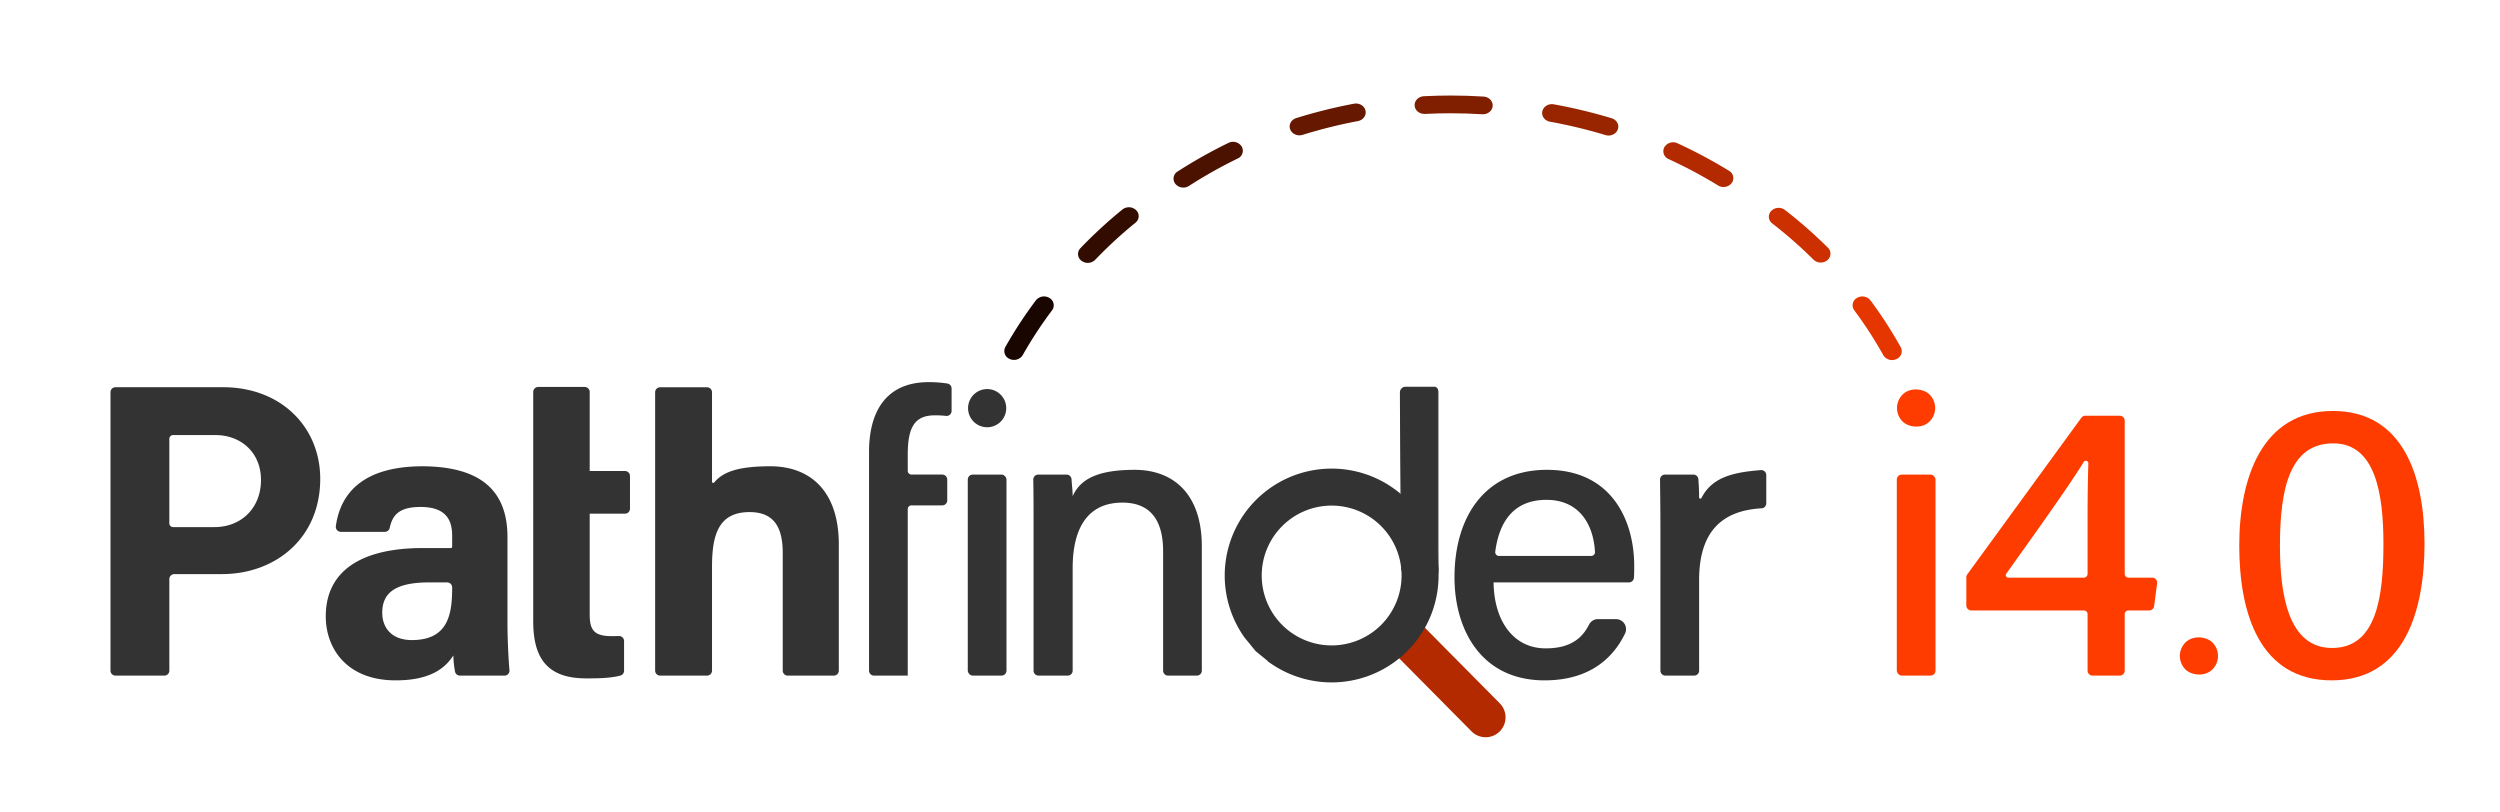 <svg xmlns="http://www.w3.org/2000/svg" width="2000" height="650" viewBox="0 0 2000 650"><defs><style>.cls-1,.cls-13,.cls-3{fill:#333;}.cls-2{fill:#ff3c00;}.cls-13,.cls-3{stroke:#333;stroke-miterlimit:10;}.cls-4{fill:#190600;}.cls-5{fill:#330c00;}.cls-6{fill:#4c1200;}.cls-7{fill:#661800;}.cls-8{fill:#801e00;}.cls-9{fill:#992400;}.cls-10{fill:#b32a00;}.cls-11{fill:#cc3000;}.cls-12{fill:#e63600;}.cls-13{stroke-width:11px;}</style></defs><g id="Ebene_2" data-name="Ebene 2"><path class="cls-1" d="M88.391,313.776a4,4,0,0,1,4-4H178.449c46.451,0,77.735,31.911,77.735,73.307,0,47.399-35.708,76.202-78.683,76.202H139.474a4,4,0,0,0-4,4v73.211a4,4,0,0,1-4,4H92.391a4,4,0,0,1-4-4Zm47.083,104.906a3,3,0,0,0,3,3h33.023c21.803,0,37.287-15.532,37.287-37.651,0-22.436-16.432-35.968-36.339-35.968H138.474a3,3,0,0,0-3,3Z"/><path class="cls-1" d="M405.969,498.153c0,12.622.807,29.683,1.615,37.967a3.996,3.996,0,0,1-3.982,4.376H367.945a3.987,3.987,0,0,1-3.916-3.183,79.199,79.199,0,0,1-1.351-12.932c-6.004,9.163-17.064,19.907-46.135,19.907-39.499,0-55.931-25.911-55.931-51.191,0-37.287,29.703-54.667,77.734-54.667H360.73a1,1,0,0,0,1-1v-8.796c0-11.691-4.108-23.067-25.28-23.067-17.272,0-22.48,6.556-24.704,16.802a3.976,3.976,0,0,1-3.896,3.106H272.645a4.017,4.017,0,0,1-3.959-4.596c3.731-26.902,22.393-47.859,69.66-47.859,43.608.316,67.623,17.379,67.623,56.562ZM361.73,469.922a4,4,0,0,0-4-4H343.402c-27.492,0-37.603,8.531-37.603,24.331,0,11.691,7.268,21.804,23.7,21.804,28.755,0,32.231-20.224,32.231-41.711Z"/><path class="cls-1" d="M426.574,376.812V313.572a4,4,0,0,1,4-4H467.761a4,4,0,0,1,4,4v63.239h28.231a4,4,0,0,1,4,4v26.127a4,4,0,0,1-4,4H471.761V491.833c0,12.324,3.792,17.064,17.379,17.064,1.528,0,3.75,0,5.966-.07a4.006,4.006,0,0,1,4.146,3.997v23.77a4.023,4.023,0,0,1-3.02,3.882c-8.486,2.232-19.154,2.232-27.315,2.232-31.915,0-42.343-17.064-42.343-45.819V376.812Z"/><path class="cls-1" d="M569.614,313.82v71.52a.995.995,0,0,0,1.761.64c7.361-9.022,20.55-12.961,45.006-12.961,30.335,0,54.667,18.327,54.667,62.566v100.91a4,4,0,0,1-4,4H630.177a4,4,0,0,1-4-4V442.222c0-21.172-7.584-32.547-26.544-32.547-25.28,0-30.02,18.959-30.02,43.923v82.898a4,4,0,0,1-4,4H528.111a4,4,0,0,1-4-4V313.82a4,4,0,0,1,4-4H565.614A4,4,0,0,1,569.614,313.82Z"/><path class="cls-1" d="M695.233,536.496V361.327c0-30.335,12.324-55.615,47.715-55.615a96.275,96.275,0,0,1,15.039,1.116,3.991,3.991,0,0,1,3.289,3.938l0,17.976a3.99,3.99,0,0,1-4.438,3.975,78.58,78.58,0,0,0-8.834-.462c-15.8,0-21.804,8.848-21.804,31.283v13.116a3,3,0,0,0,3,3h24.6a4,4,0,0,1,4,4v16.647a4,4,0,0,1-4,4H729.2a3,3,0,0,0-3,3V540.496H699.233A4,4,0,0,1,695.233,536.496Z"/><rect class="cls-1" x="774.225" y="379.655" width="30.967" height="160.841" rx="4"/><path class="cls-1" d="M826.845,420.103c0-12.397,0-25.044-.224-36.374a3.994,3.994,0,0,1,3.998-4.073H853.228a4.003,4.003,0,0,1,3.99,3.709c.495,6.591.911,9.723.911,13.57,6.004-13.271,19.275-21.071,49.611-21.071,30.651,0,53.719,18.959,53.719,61.303v99.33a4,4,0,0,1-4,4H934.491a4,4,0,0,1-4-4V440.958c0-23.067-8.848-38.867-32.547-38.867-28.123,0-39.815,20.855-39.815,52.455v81.95a4,4,0,0,1-4,4H830.845a4,4,0,0,1-4-4Z"/><path class="cls-1" d="M1194.875,465.922c.316,30.335,15.483,52.77,41.711,52.77,21.01,0,29.686-9.191,34.702-19.108a7.911,7.911,0,0,1,7.08-4.276h14.467a8.007,8.007,0,0,1,7.205,11.492c-8.796,18.256-26.983,37.487-64.401,37.487-50.875,0-72.047-40.764-72.047-82.475,0-48.347,24.331-85.95,73.943-85.95,52.455,0,69.835,41.395,69.835,76.786,0,3.619,0,6.589-.232,9.607a3.99,3.99,0,0,1-3.988,3.665ZM1272.977,444.75a3.007,3.007,0,0,0,3.003-3.165c-1.286-23.461-13.652-41.706-38.761-41.706-25.99,0-37.818,17.052-41.012,41.482a3.006,3.006,0,0,0,2.981,3.389Z"/><path class="cls-1" d="M1328.333,423.263c0-18.328-.237-30.499-.3-39.588a3.994,3.994,0,0,1,4-4.02l22.674,0a4.004,4.004,0,0,1,3.992,3.742c.338,5.168.534,7.208.586,14.539a.998.998,0,0,0,1.891.439c8.463-16.481,24.801-20.5,47.531-22.292a4.002,4.002,0,0,1,4.311,3.989V402.67a4.001,4.001,0,0,1-3.785,3.987c-30.671,1.735-49.934,17.586-49.934,57.369v72.471a4,4,0,0,1-4,4h-22.967a4,4,0,0,1-4-4Z"/><rect class="cls-2" x="1517.442" y="379.655" width="30.967" height="160.841" rx="4"/><path class="cls-2" d="M1670.064,536.496V491.357a3,3,0,0,0-3-3h-90.01a4,4,0,0,1-4-4V461.852a4,4,0,0,1,.767-2.355l91.253-125.28a4,4,0,0,1,3.233-1.645h27.46a4,4,0,0,1,4,4V459.13a3,3,0,0,0,3,3h18.978a4,4,0,0,1,3.965,4.526l-2.416,18.228a4,4,0,0,1-3.965,3.474h-16.563a3,3,0,0,0-3,3v45.139a4,4,0,0,1-4,4h-21.704A4,4,0,0,1,1670.064,536.496Zm0-123.978c0-14.15.209-29.347.628-41.839a1.997,1.997,0,0,0-3.699-1.113c-12.494,20.382-42.538,62.105-61.991,89.41a1.997,1.997,0,0,0,1.633,3.154h60.428a3,3,0,0,0,3-3Z"/><path class="cls-2" d="M1939.609,434.954c0,52.77-15.484,109.334-74.259,109.334-57.511,0-73.943-53.403-73.943-107.754,0-54.035,18.012-107.754,74.891-107.754C1922.545,328.78,1939.609,380.919,1939.609,434.954Zm-115.654,1.58c0,39.183,6.636,81.843,41.712,81.843,35.391,0,41.079-40.447,41.079-83.108,0-40.131-6.32-80.578-40.131-80.578C1831.855,354.691,1823.955,390.715,1823.955,436.534Z"/><path class="cls-1" d="M789.724,311.265a15.269,15.269,0,1,0,10.797,4.472,15.222,15.222,0,0,0-10.797-4.472Z"/><rect class="cls-2" x="1517.592" y="311.147" width="30.538" height="30.538" rx="15.269" transform="translate(218.153 1179.502) rotate(-45)"/><rect class="cls-2" x="1743.871" y="509.494" width="30.538" height="30.538" rx="15.269" transform="translate(144.177 1397.6) rotate(-45)"/><path class="cls-3" d="M1147.235,309.872c2.214,0,3.008,1.84,3.008,4.111V430.445c0,7.947,0,16.894.183,25.076.06,2.692-2.121,14.906-4.825,14.906l-19.292-11a4.812,4.812,0,0,1-4.827-4.694c-.499-22.525-.959-119.597-1.055-140.736a4.056,4.056,0,0,1,4.008-4.125Z"/><path class="cls-4" d="M828.738,240.245a343.627,343.627,0,0,0-24.443,37.322,6.792,6.792,0,0,0,3.372,9.554,8.213,8.213,0,0,0,10.525-3.061,329.839,329.839,0,0,1,23.446-35.805,6.695,6.695,0,0,0-2.039-9.86,8.32,8.32,0,0,0-10.86,1.851Z"/><path class="cls-5" d="M897.923,167.613a367.986,367.986,0,0,0-33.572,30.925,6.649,6.649,0,0,0,.755,10.009,8.377,8.377,0,0,0,11.026-.685,353.193,353.193,0,0,1,32.204-29.67,6.645,6.645,0,0,0,.62-10.017,8.377,8.377,0,0,0-11.033-.563Z"/><path class="cls-6" d="M982.779,114.308a392.666,392.666,0,0,0-40.658,22.865,6.687,6.687,0,0,0-1.866,9.888,8.333,8.333,0,0,0,10.893,1.695A376.923,376.923,0,0,1,990.15,126.819a6.776,6.776,0,0,0,3.204-9.601,8.227,8.227,0,0,0-10.575-2.909Z"/><path class="cls-7" d="M1083.15,82.97a415.429,415.429,0,0,0-46.123,11.487c-4.084,1.265-6.265,5.296-4.872,9.005s5.835,5.689,9.919,4.424a398.769,398.769,0,0,1,44.246-11.023c4.227-.795,6.942-4.549,6.066-8.386-.874-3.836-5.011-6.302-9.237-5.507Z"/><path class="cls-8" d="M1160.69,76.427q-10.665,0-21.616.54c-4.309.213-7.611,3.558-7.376,7.47.228,3.782,3.676,6.708,7.796,6.708q.215,0,.432-.011,10.529-.523,20.769-.519,12.801,0,25.112.788c.186.012.371.018.555.018,4.067,0,7.497-2.859,7.785-6.598.303-3.908-2.944-7.299-7.249-7.572q-12.859-.818-26.209-.824Z"/><path class="cls-9" d="M1289.303,94.602a415.818,415.818,0,0,0-46.225-11.141c-4.231-.772-8.349,1.716-9.2,5.557s1.89,7.582,6.121,8.354a399.177,399.177,0,0,1,44.346,10.685c4.093,1.244,8.52-.761,9.889-4.476,1.371-3.715-.838-7.736-4.931-8.978Z"/><path class="cls-10" d="M1383.234,136.634a394.871,394.871,0,0,0-41.231-22.003,8.206,8.206,0,0,0-10.506,3.109,6.798,6.798,0,0,0,3.425,9.54,379.042,379.042,0,0,1,39.556,21.105,8.316,8.316,0,0,0,10.85-1.901,6.698,6.698,0,0,0-2.094-9.851Z"/><path class="cls-11" d="M1462.346,198.172a370.43,370.43,0,0,0-34.375-30.189,8.374,8.374,0,0,0-11.017.779,6.652,6.652,0,0,0,.858,10.003,355.593,355.593,0,0,1,32.98,28.959,8.379,8.379,0,0,0,11.038.469,6.644,6.644,0,0,0,.517-10.021Z"/><path class="cls-12" d="M1520.586,277.74a343.048,343.048,0,0,0-24.215-37.444,8.316,8.316,0,0,0-10.844-1.928,6.702,6.702,0,0,0-2.124,9.846,329.292,329.292,0,0,1,23.233,35.92,8.201,8.201,0,0,0,10.496,3.136,6.799,6.799,0,0,0,3.454-9.53Z"/><path class="cls-10" d="M1114.014,521.283l63.193,63.794a15.921,15.921,0,1,0,22.623-22.409l-63.193-63.794C1161.733,463.38,1078.285,546.04,1114.014,521.283Z"/><path class="cls-13" d="M1122.182,516.748A80.039,80.039,0,1,0,999.938,506.601l8.581,10.489,11.24,9.146A80.171,80.171,0,0,0,1122.182,516.748ZM1022.08,504.07a61.44,61.44,0,1,1,86.888-.411A61.509,61.509,0,0,1,1022.08,504.07Z"/></g></svg>